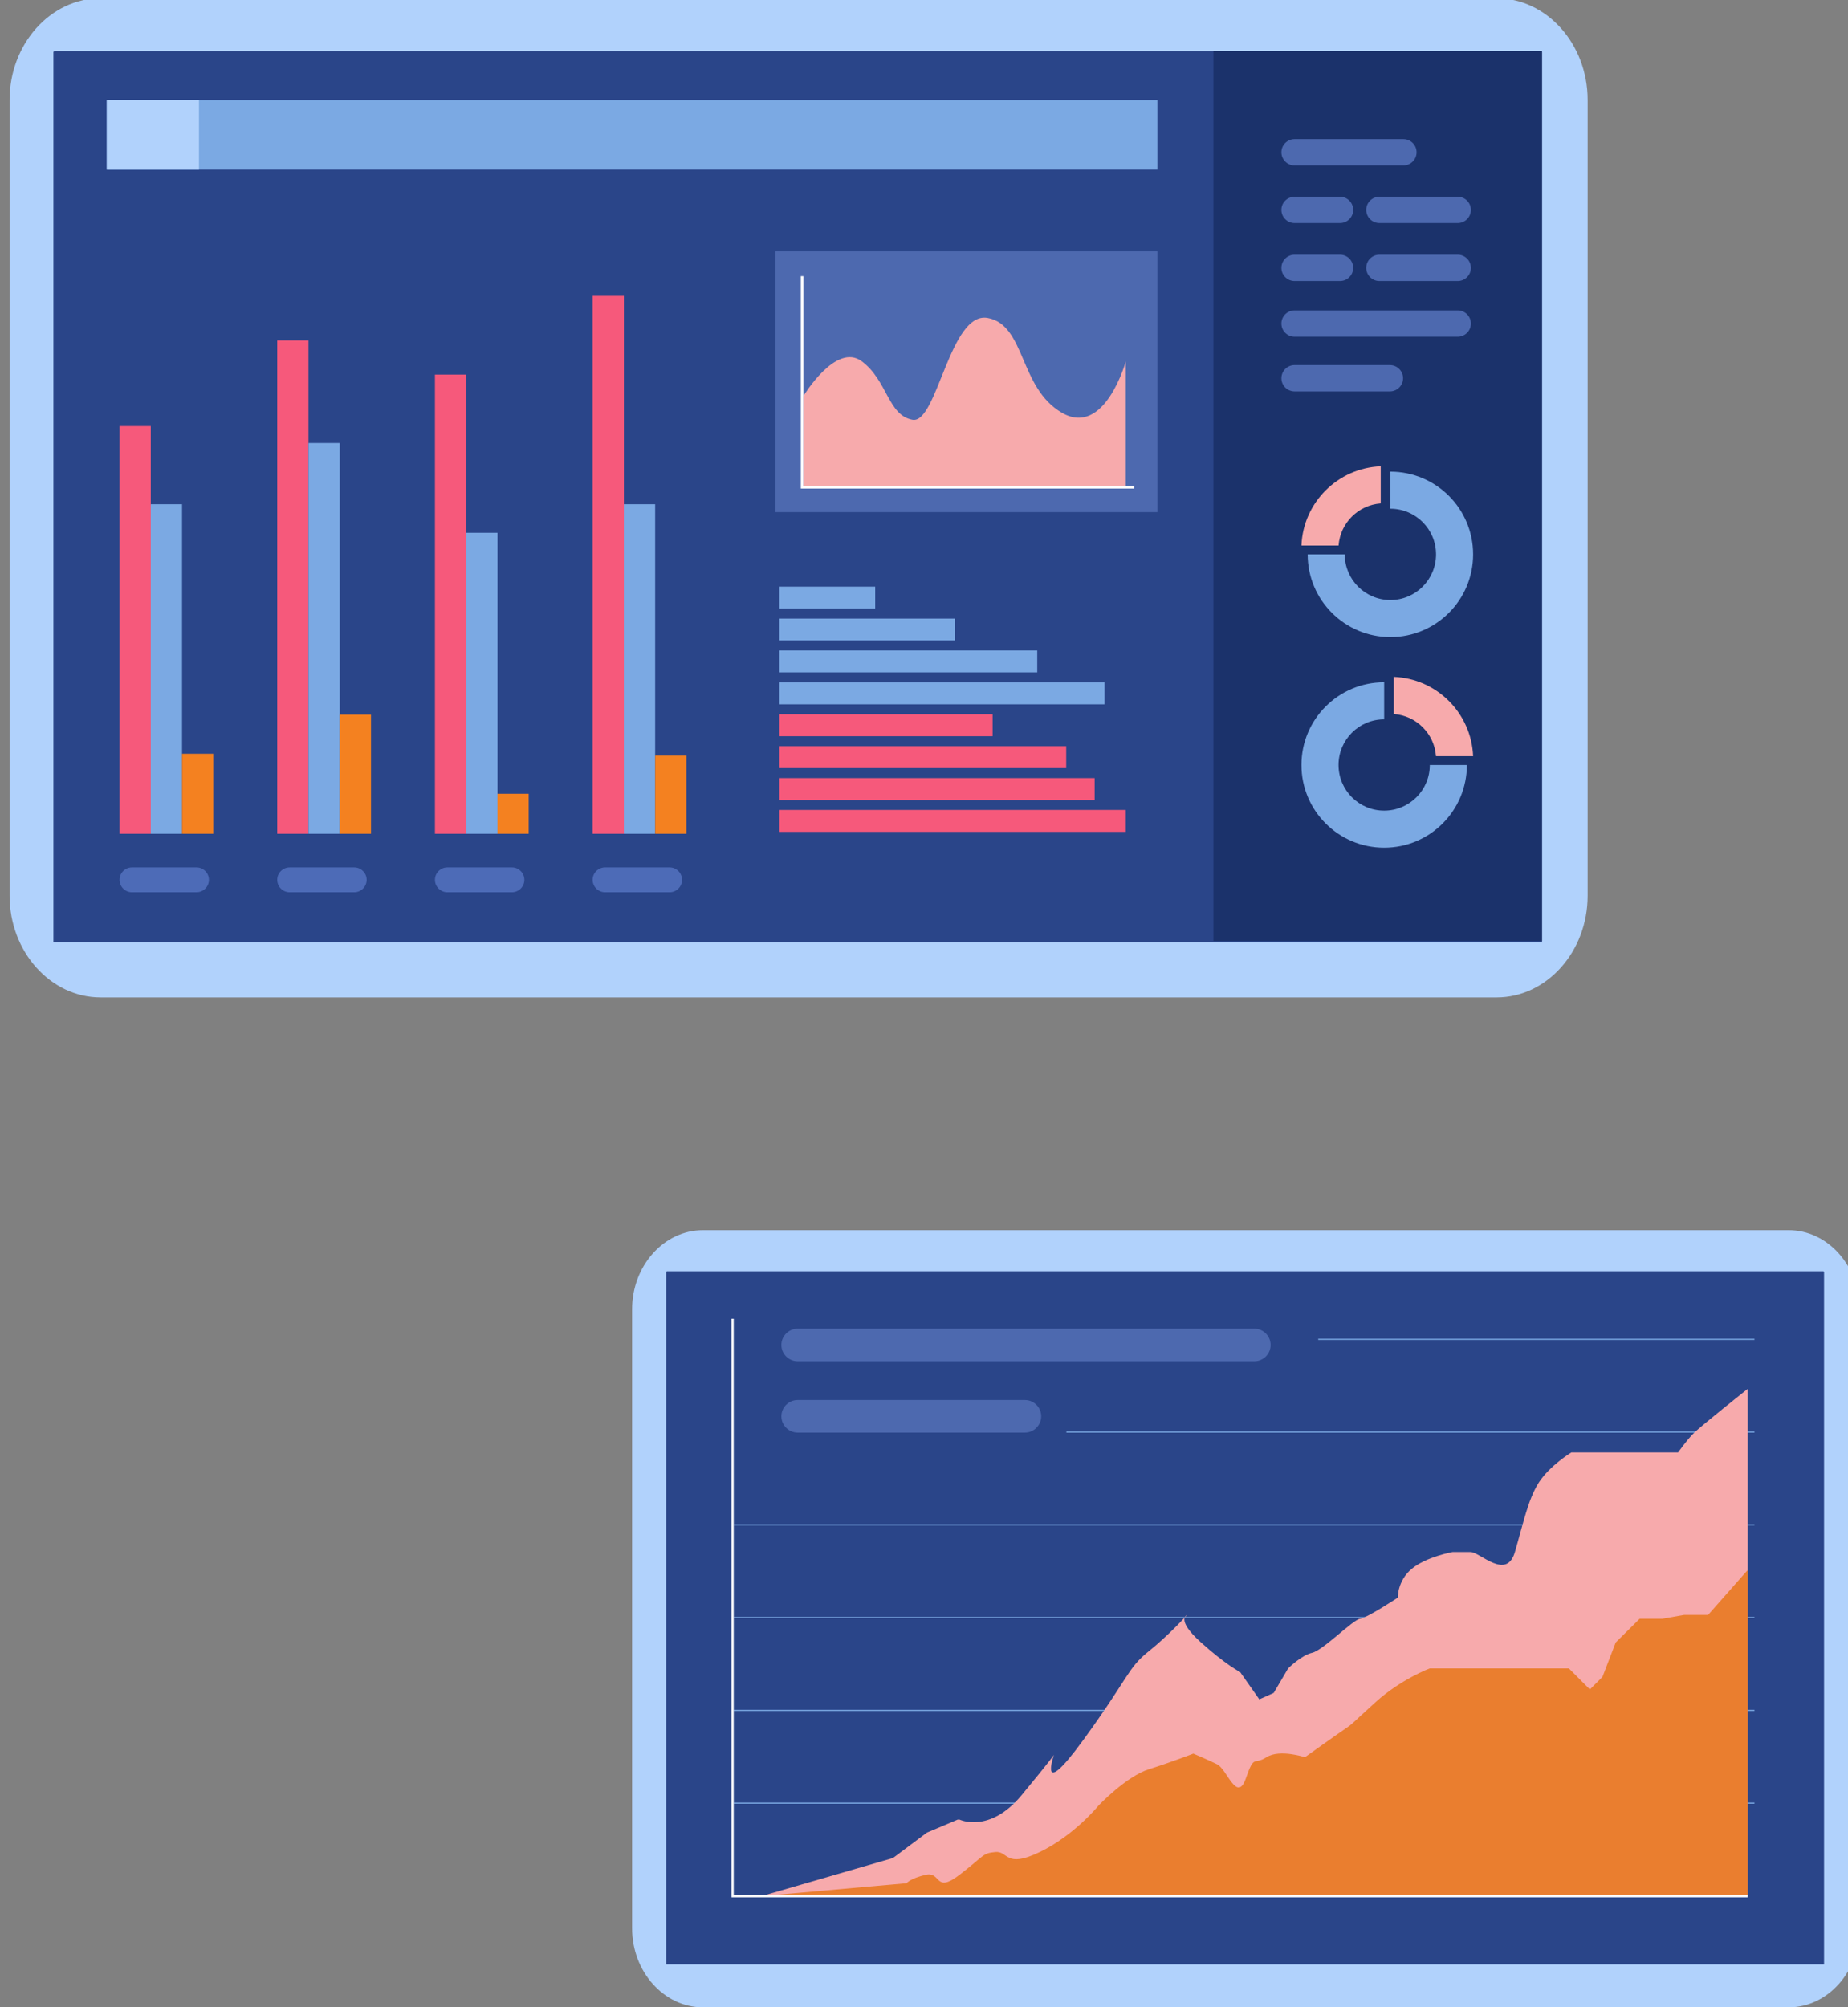 <svg xmlns:inkscape="http://www.inkscape.org/namespaces/inkscape" xmlns:sodipodi="http://sodipodi.sourceforge.net/DTD/sodipodi-0.dtd" xmlns="http://www.w3.org/2000/svg" xmlns:svg="http://www.w3.org/2000/svg" id="svg5764" width="359.605" height="390.56" viewBox="0 0 359.605 390.56" sodipodi:docname="38.eps"><rect x="0" y="0" width="359.605" height="390.56" fill="#808080" stroke="none"/><defs id="defs5768"></defs><g id="g5772" inkscape:groupmode="layer" inkscape:label="Page 1" transform="matrix(1.333,0,0,-1.333,1020.468,2783.34)"><g id="g6752" transform="matrix(0.284,0,0,0.284,-1715.712,1479.81)"><path d="m 3481.585,1744.809 h 129.73 c 8.63,0 15.69,-7.06 15.69,-15.69 v 0 c 0,-8.64 -7.06,-15.7 -15.69,-15.7 h -129.73 c -8.63,0 -15.69,7.06 -15.69,15.7 v 0 c 0,8.63 7.06,15.69 15.69,15.69" style="fill:#4d69af;fill-opacity:1;fill-rule:evenodd;stroke:none;stroke-width:0.1" id="path5924"></path><path d="m 3481.585,1676.129 h 54.18 c 8.63,0 15.69,-7.06 15.69,-15.69 v 0 c 0,-8.63 -7.06,-15.7 -15.69,-15.7 h -54.18 c -8.63,0 -15.69,7.07 -15.69,15.7 v 0 c 0,8.63 7.06,15.69 15.69,15.69" style="fill:#4d69af;fill-opacity:1;fill-rule:evenodd;stroke:none;stroke-width:0.1" id="path5926"></path><path d="m 3582.675,1676.129 h 93.37 c 8.63,0 15.69,-7.06 15.69,-15.69 v 0 c 0,-8.63 -7.06,-15.7 -15.69,-15.7 h -93.37 c -8.63,0 -15.69,7.07 -15.69,15.7 v 0 c 0,8.63 7.06,15.69 15.69,15.69" style="fill:#4d69af;fill-opacity:1;fill-rule:evenodd;stroke:none;stroke-width:0.1" id="path5928"></path><path d="m 3397.365,2142.488 h 717.6 c 25.73,0 46.77,-23.51 46.77,-52.25 v -402.4 0 -6.65 c 0,-28.74 -21.04,-52.26 -46.77,-52.26 h -717.6 c -25.72,0 -46.77,23.52 -46.77,52.26 v 6.65 27.69 374.71 c 0,28.74 21.05,52.25 46.77,52.25" style="fill:#b1d2fc;fill-opacity:1;fill-rule:evenodd;stroke:none;stroke-width:0.1" id="path5930"></path><path d="m 3373.695,2115.338 h 764.03 c 0.31,0 0.57,-0.28 0.57,-0.63 v -457.39 h -765.17 v 457.39 c 0,0.35 0.26,0.63 0.57,0.63" style="fill:#2a4589;fill-opacity:1;fill-rule:nonzero;stroke:none;stroke-width:0.1" id="path5932"></path><path d="m 4138.295,2115.338 h -168.91 v -457.39 h 168.91 v 457.39" style="fill:#1b326b;fill-opacity:1;fill-rule:evenodd;stroke:none;stroke-width:0.1" id="path5934"></path><path d="m 4017.825,1856.659 c 0,-23.49 19.04,-42.52 42.52,-42.52 23.49,0 42.53,19.03 42.53,42.52 0,23.48 -19.04,42.52 -42.53,42.52 v -19.06 c 12.96,0 23.47,-10.5 23.47,-23.46 0,-12.96 -10.51,-23.46 -23.47,-23.46 -12.95,0 -23.46,10.5 -23.46,23.46 h -19.06" style="fill:#7ba9e3;fill-opacity:1;fill-rule:evenodd;stroke:none;stroke-width:0.1" id="path5936"></path><path d="m 4055.385,1901.938 c -22.11,-0.88 -39.87,-18.64 -40.76,-40.75 h 19.09 c 0.85,11.58 10.09,20.82 21.67,21.66 v 19.09" style="fill:#f7aaac;fill-opacity:1;fill-rule:evenodd;stroke:none;stroke-width:0.1" id="path5938"></path><path d="m 3400.565,2090.218 h 540.02 v -35.76 h -540.02 v 35.76" style="fill:#7ba9e3;fill-opacity:1;fill-rule:evenodd;stroke:none;stroke-width:0.1" id="path5940"></path><path d="m 3400.565,2090.218 h 47.38 v -35.76 h -47.38 v 35.76" style="fill:#b1d2fc;fill-opacity:1;fill-rule:evenodd;stroke:none;stroke-width:0.1" id="path5942"></path><path d="m 3407.105,1922.589 h 16.06 v -209.55 h -16.06 v 209.55" style="fill:#f6597b;fill-opacity:1;fill-rule:evenodd;stroke:none;stroke-width:0.1" id="path5944"></path><path d="m 3423.165,1882.428 h 16.07 v -169.39 h -16.07 v 169.39" style="fill:#7ba9e3;fill-opacity:1;fill-rule:evenodd;stroke:none;stroke-width:0.1" id="path5946"></path><path d="m 3439.235,1754.178 h 16.07 v -41.14 h -16.07 v 41.14" style="fill:#f48120;fill-opacity:1;fill-rule:evenodd;stroke:none;stroke-width:0.1" id="path5948"></path><path d="m 3413.485,1695.758 h 33.2 c 3.51,0 6.38,-2.87 6.38,-6.38 v 0 c 0,-3.51 -2.87,-6.39 -6.38,-6.39 h -33.2 c -3.51,0 -6.38,2.88 -6.38,6.39 v 0 c 0,3.51 2.87,6.38 6.38,6.38" style="fill:#4d6bb7;fill-opacity:1;fill-rule:evenodd;stroke:none;stroke-width:0.1" id="path5950"></path><path d="m 3488.165,1966.639 h 16.07 v -253.6 h -16.07 v 253.6" style="fill:#f6597b;fill-opacity:1;fill-rule:evenodd;stroke:none;stroke-width:0.1" id="path5952"></path><path d="m 3504.235,1913.889 h 16.06 v -200.85 h -16.06 v 200.85" style="fill:#7ba9e3;fill-opacity:1;fill-rule:evenodd;stroke:none;stroke-width:0.1" id="path5954"></path><path d="m 3520.295,1774.299 h 16.07 v -61.26 h -16.07 v 61.26" style="fill:#f48120;fill-opacity:1;fill-rule:evenodd;stroke:none;stroke-width:0.1" id="path5956"></path><path d="m 3494.545,1695.758 h 33.2 c 3.51,0 6.39,-2.87 6.39,-6.38 v 0 c 0,-3.51 -2.88,-6.39 -6.39,-6.39 h -33.2 c -3.51,0 -6.38,2.88 -6.38,6.39 v 0 c 0,3.51 2.87,6.38 6.38,6.38" style="fill:#4d6bb7;fill-opacity:1;fill-rule:evenodd;stroke:none;stroke-width:0.1" id="path5958"></path><path d="m 3569.225,1949.069 h 16.07 v -236.03 h -16.07 v 236.03" style="fill:#f6597b;fill-opacity:1;fill-rule:evenodd;stroke:none;stroke-width:0.1" id="path5960"></path><path d="m 3585.295,1867.748 h 16.07 v -154.71 h -16.07 v 154.71" style="fill:#7ba9e3;fill-opacity:1;fill-rule:evenodd;stroke:none;stroke-width:0.1" id="path5962"></path><path d="m 3601.365,1733.609 h 16.06 v -20.57 h -16.06 v 20.57" style="fill:#f48120;fill-opacity:1;fill-rule:evenodd;stroke:none;stroke-width:0.1" id="path5964"></path><path d="m 3575.615,1695.758 h 33.19 c 3.52,0 6.39,-2.87 6.39,-6.38 v 0 c 0,-3.51 -2.87,-6.39 -6.39,-6.39 h -33.19 c -3.51,0 -6.39,2.88 -6.39,6.39 v 0 c 0,3.51 2.88,6.38 6.39,6.38" style="fill:#4d6bb7;fill-opacity:1;fill-rule:evenodd;stroke:none;stroke-width:0.1" id="path5966"></path><path d="m 3650.285,1989.528 h 16.07 v -276.49 h -16.07 v 276.49" style="fill:#f6597b;fill-opacity:1;fill-rule:evenodd;stroke:none;stroke-width:0.1" id="path5968"></path><path d="m 3666.355,1882.428 h 16.07 v -169.39 h -16.07 v 169.39" style="fill:#7ba9e3;fill-opacity:1;fill-rule:evenodd;stroke:none;stroke-width:0.1" id="path5970"></path><path d="m 3682.425,1753.218 h 16.06 v -40.18 h -16.06 v 40.18" style="fill:#f48120;fill-opacity:1;fill-rule:evenodd;stroke:none;stroke-width:0.1" id="path5972"></path><path d="m 3656.675,1695.758 h 33.2 c 3.51,0 6.38,-2.87 6.38,-6.38 v 0 c 0,-3.51 -2.87,-6.39 -6.38,-6.39 h -33.2 c -3.51,0 -6.39,2.88 -6.39,6.39 v 0 c 0,3.51 2.88,6.38 6.39,6.38" style="fill:#4d6bb7;fill-opacity:1;fill-rule:evenodd;stroke:none;stroke-width:0.1" id="path5974"></path><path d="m 4099.675,1748.409 c 0,-23.48 -19.04,-42.52 -42.52,-42.52 -23.49,0 -42.53,19.04 -42.53,42.52 0,23.49 19.04,42.52 42.53,42.52 v -19.06 c -12.96,0 -23.46,-10.5 -23.46,-23.46 0,-12.96 10.5,-23.46 23.46,-23.46 12.95,0 23.46,10.5 23.46,23.46 h 19.06" style="fill:#7ba9e3;fill-opacity:1;fill-rule:evenodd;stroke:none;stroke-width:0.1" id="path5976"></path><path d="m 4062.115,1793.688 c 22.11,-0.88 39.87,-18.64 40.76,-40.75 h -19.09 c -0.84,11.58 -10.09,20.82 -21.67,21.67 v 19.08" style="fill:#f7aaac;fill-opacity:1;fill-rule:evenodd;stroke:none;stroke-width:0.1" id="path5978"></path><path d="m 4011.095,2070.119 h 55.96 c 3.72,0 6.76,-3.04 6.76,-6.77 0,-3.72 -3.04,-6.76 -6.76,-6.76 h -55.96 c -3.72,0 -6.77,3.04 -6.77,6.76 0,3.73 3.05,6.77 6.77,6.77" style="fill:#4d69af;fill-opacity:1;fill-rule:evenodd;stroke:none;stroke-width:0.1" id="path5980"></path><path d="m 4011.095,2040.498 h 23.37 c 3.72,0 6.77,-3.04 6.77,-6.77 v 0 c 0,-3.72 -3.05,-6.77 -6.77,-6.77 h -23.37 c -3.72,0 -6.77,3.05 -6.77,6.77 v 0 c 0,3.73 3.05,6.77 6.77,6.77" style="fill:#4d69af;fill-opacity:1;fill-rule:evenodd;stroke:none;stroke-width:0.1" id="path5982"></path><path d="m 4054.695,2040.498 h 40.27 c 3.73,0 6.77,-3.04 6.77,-6.77 v 0 c 0,-3.72 -3.04,-6.77 -6.77,-6.77 h -40.27 c -3.72,0 -6.77,3.05 -6.77,6.77 v 0 c 0,3.73 3.05,6.77 6.77,6.77" style="fill:#4d69af;fill-opacity:1;fill-rule:evenodd;stroke:none;stroke-width:0.1" id="path5984"></path><path d="m 4011.095,2010.708 h 23.37 c 3.72,0 6.77,-3.05 6.77,-6.77 v 0 c 0,-3.73 -3.05,-6.77 -6.77,-6.77 h -23.37 c -3.72,0 -6.77,3.04 -6.77,6.77 v 0 c 0,3.72 3.05,6.77 6.77,6.77" style="fill:#4d69af;fill-opacity:1;fill-rule:evenodd;stroke:none;stroke-width:0.1" id="path5986"></path><path d="m 4054.695,2010.708 h 40.27 c 3.73,0 6.77,-3.05 6.77,-6.77 v 0 c 0,-3.73 -3.04,-6.77 -6.77,-6.77 h -40.27 c -3.72,0 -6.77,3.04 -6.77,6.77 v 0 c 0,3.72 3.05,6.77 6.77,6.77" style="fill:#4d69af;fill-opacity:1;fill-rule:evenodd;stroke:none;stroke-width:0.1" id="path5988"></path><path d="m 3795.535,1840.069 v -11.26 h -49.22 v 11.26 h 49.22" style="fill:#7ba9e3;fill-opacity:1;fill-rule:evenodd;stroke:none;stroke-width:0.1" id="path5990"></path><path d="m 3836.585,1823.668 v -11.26 h -90.27 v 11.26 h 90.27" style="fill:#7ba9e3;fill-opacity:1;fill-rule:evenodd;stroke:none;stroke-width:0.1" id="path5992"></path><path d="m 3878.825,1807.268 v -11.26 h -132.51 v 11.26 h 132.51" style="fill:#7ba9e3;fill-opacity:1;fill-rule:evenodd;stroke:none;stroke-width:0.1" id="path5994"></path><path d="m 3913.415,1790.869 v -11.27 h -167.1 v 11.27 h 167.1" style="fill:#7ba9e3;fill-opacity:1;fill-rule:evenodd;stroke:none;stroke-width:0.1" id="path5996"></path><path d="m 3855.875,1774.468 v -11.27 h -109.56 v 11.27 h 109.56" style="fill:#f6597b;fill-opacity:1;fill-rule:evenodd;stroke:none;stroke-width:0.1" id="path5998"></path><path d="m 3893.715,1758.069 v -11.27 h -147.4 v 11.27 h 147.4" style="fill:#f6597b;fill-opacity:1;fill-rule:evenodd;stroke:none;stroke-width:0.1" id="path6000"></path><path d="m 3908.325,1741.668 v -11.27 h -162.01 v 11.27 h 162.01" style="fill:#f6597b;fill-opacity:1;fill-rule:evenodd;stroke:none;stroke-width:0.1" id="path6002"></path><path d="m 3924.355,1725.299 v -11.27 h -178.04 v 11.27 h 178.04" style="fill:#f6597b;fill-opacity:1;fill-rule:evenodd;stroke:none;stroke-width:0.1" id="path6004"></path><path d="m 3744.275,1878.379 h 196.31 v 134.06 h -196.31 v -134.06" style="fill:#4d69af;fill-opacity:1;fill-rule:evenodd;stroke:none;stroke-width:0.1" id="path6006"></path><path d="m 3758.605,1999.678 v -107.89 h 170.01 v -1.29 h -171.31 v 109.18 h 1.3" style="fill:#ffffff;fill-opacity:1;fill-rule:nonzero;stroke:none;stroke-width:0.1" id="path6008"></path><path d="m 3758.605,1937.988 c 0,0 16.75,27.82 30.02,17.93 13.28,-9.89 13.42,-27.82 26.1,-30.07 12.68,-2.24 19.14,55.92 38.65,52.33 19.5,-3.6 16.07,-35.96 38.13,-48.73 22.06,-12.77 32.85,26.47 32.85,26.47 v -64.13 h -165.75 v 46.2" style="fill:#f7aaac;fill-opacity:1;fill-rule:evenodd;stroke:none;stroke-width:0.1" id="path6010"></path><path d="m 4011.095,1982.079 h 83.87 c 3.73,0 6.77,-3.04 6.77,-6.77 0,-3.72 -3.04,-6.77 -6.77,-6.77 h -83.87 c -3.72,0 -6.77,3.05 -6.77,6.77 0,3.73 3.05,6.77 6.77,6.77" style="fill:#4d69af;fill-opacity:1;fill-rule:evenodd;stroke:none;stroke-width:0.1" id="path6012"></path><path d="m 4011.095,1953.958 h 49.01 c 3.72,0 6.77,-3.05 6.77,-6.77 v 0 c 0,-3.73 -3.05,-6.77 -6.77,-6.77 h -49.01 c -3.72,0 -6.77,3.04 -6.77,6.77 v 0 c 0,3.72 3.05,6.77 6.77,6.77" style="fill:#4d69af;fill-opacity:1;fill-rule:evenodd;stroke:none;stroke-width:0.1" id="path6014"></path></g><g id="g6704" transform="matrix(0.284,0,0,0.284,-1723.194,1462.196)"><path d="m 3798.8,1208.58 h 42.15 c 6.71,0 12.2,-5.49 12.2,-12.2 v 0 c 0,-6.72 -5.49,-12.21 -12.2,-12.21 h -42.15 c -6.71,0 -12.2,5.49 -12.2,12.21 v 0 c 0,6.71 5.49,12.2 12.2,12.2" style="fill:#4d69af;fill-opacity:1;fill-rule:evenodd;stroke:none;stroke-width:0.1" id="path6016"></path><path d="m 3877.44,1208.58 h 72.62 c 6.71,0 12.21,-5.49 12.21,-12.2 v 0 c 0,-6.72 -5.5,-12.21 -12.21,-12.21 h -72.62 c -6.72,0 -12.21,5.49 -12.21,12.21 v 0 c 0,6.71 5.49,12.2 12.21,12.2" style="fill:#4d69af;fill-opacity:1;fill-rule:evenodd;stroke:none;stroke-width:0.1" id="path6018"></path><path d="m 3733.3,1571.33 h 558.16 c 20.01,0 36.38,-18.29 36.38,-40.65 v -312.99 0 -5.17 c 0,-22.36 -16.37,-40.65 -36.38,-40.65 H 3733.3 c -20.01,0 -36.38,18.29 -36.38,40.65 v 5.17 21.54 291.45 c 0,22.36 16.37,40.65 36.38,40.65" style="fill:#b1d2fc;fill-opacity:1;fill-rule:evenodd;stroke:none;stroke-width:0.1" id="path6020"></path><path d="m 3714.89,1550.21 h 594.27 c 0.24,0 0.44,-0.23 0.44,-0.5 v -355.76 h -595.15 v 355.76 c 0,0.27 0.2,0.5 0.44,0.5" style="fill:#2a4589;fill-opacity:1;fill-rule:nonzero;stroke:none;stroke-width:0.1" id="path6022"></path><path d="m 4049.6,1515.54 h 224.23 v -0.58 H 4049.6 Z m -129.45,-47.68 h 353.68 v -0.58 h -353.68 z m -171,-47.69 h 524.68 v -0.58 h -524.68 z m 0,-47.69 h 524.68 v -0.58 h -524.68 z m 0,-47.68 h 524.68 v -0.58 h -524.68 z m 0,-47.69 h 524.68 v -0.58 h -524.68 v 0.58" style="fill:#7ba9e3;fill-opacity:1;fill-rule:nonzero;stroke:none;stroke-width:0.1" id="path6024"></path><path d="m 3763.39,1229.01 67.61,19.6 17.5,13.08 15.78,6.66 h 0.95 c 0,0 15.43,-7.4 31.97,12.64 16.55,20.05 16.55,20.66 16.55,20.66 0,0 -8.53,-24.69 14.91,7.39 23.43,32.08 22.81,37.02 33.61,45.65 10.79,8.64 19.93,18.88 19.93,18.88 h -2.97 2.97 c 0,0 -6.05,-2.22 6.9,-13.94 12.95,-11.72 20.35,-15.42 20.35,-15.42 l 9.87,-14.05 7.4,3.32 7.4,12.58 c 0,0 6.79,6.78 12.34,8.02 5.55,1.23 20.97,17.04 24.67,17.52 3.7,0.48 19.37,10.85 19.37,10.85 0,0 -0.25,8.63 7.15,14.8 7.4,6.17 20.96,8.63 20.96,8.63 0,0 4.33,0 9.26,0 4.93,0 18.5,-14.8 22.82,0 4.32,14.81 6.78,27.14 12.33,35.77 5.55,8.64 16.66,15.42 16.66,15.42 h 9.86 19.74 25.29 c 0,0 4.31,6.17 8.01,9.87 3.71,3.7 27.76,22.82 27.76,22.82 v -260.75 h -506.95" style="fill:#f7aaac;fill-opacity:1;fill-rule:evenodd;stroke:none;stroke-width:0.1" id="path6026"></path><path d="m 3763.39,1229.01 74.61,6.65 c 0,0 1.85,2.47 9.86,4.32 8.02,1.85 4.52,-9.87 17.37,0 12.85,9.86 11.62,11.1 18.41,11.71 6.78,0.62 4.93,-8.63 22.82,0 17.88,8.64 30.22,23.9 30.22,23.9 0,0 14.18,14.96 25.9,18.66 11.72,3.7 22.82,8.02 22.82,8.02 0,0 7.4,-3.08 12.34,-5.55 4.93,-2.47 10.15,-19.99 14.64,-7.22 4.49,12.77 3.86,6.6 10.64,10.92 6.79,4.32 19.74,0 19.74,0 0,0 17.27,12.33 20.97,14.8 3.7,2.47 2.46,1.85 15.42,13.57 12.95,11.72 27.75,17.27 27.75,17.27 h 11.71 c 0,0 6.79,0 12.96,0 6.17,0 3.08,0 11.1,0 8.02,0 35.77,0 35.77,0 l 10.8,-10.8 6.47,6.48 6.79,17.64 12.33,12.22 h 11.72 l 11.1,1.97 h 12.34 l 20.35,23.06 v -167.62 h -506.95" style="fill:#ea7e2f;fill-opacity:1;fill-rule:evenodd;stroke:none;stroke-width:0.1" id="path6028"></path><path d="m 3749.15,1525.8 v -296.21 h 521.19 v -1.17 h -522.36 v 297.38 h 1.17" style="fill:#ffffff;fill-opacity:1;fill-rule:nonzero;stroke:none;stroke-width:0.1" id="path6030"></path><path d="m 3782.03,1520.7 h 234.73 c 4.61,0 8.38,-3.77 8.38,-8.38 v 0 c 0,-4.61 -3.77,-8.38 -8.38,-8.38 h -234.73 c -4.61,0 -8.38,3.77 -8.38,8.38 v 0 c 0,4.61 3.77,8.38 8.38,8.38" style="fill:#4d69af;fill-opacity:1;fill-rule:evenodd;stroke:none;stroke-width:0.1" id="path6032"></path><path d="m 3782.03,1484.03 h 116.8 c 4.6,0 8.37,-3.77 8.37,-8.38 v 0 c 0,-4.6 -3.77,-8.37 -8.37,-8.37 h -116.8 c -4.61,0 -8.38,3.77 -8.38,8.37 v 0 c 0,4.61 3.77,8.38 8.38,8.38" style="fill:#4d69af;fill-opacity:1;fill-rule:evenodd;stroke:none;stroke-width:0.1" id="path6034"></path></g></g></svg>